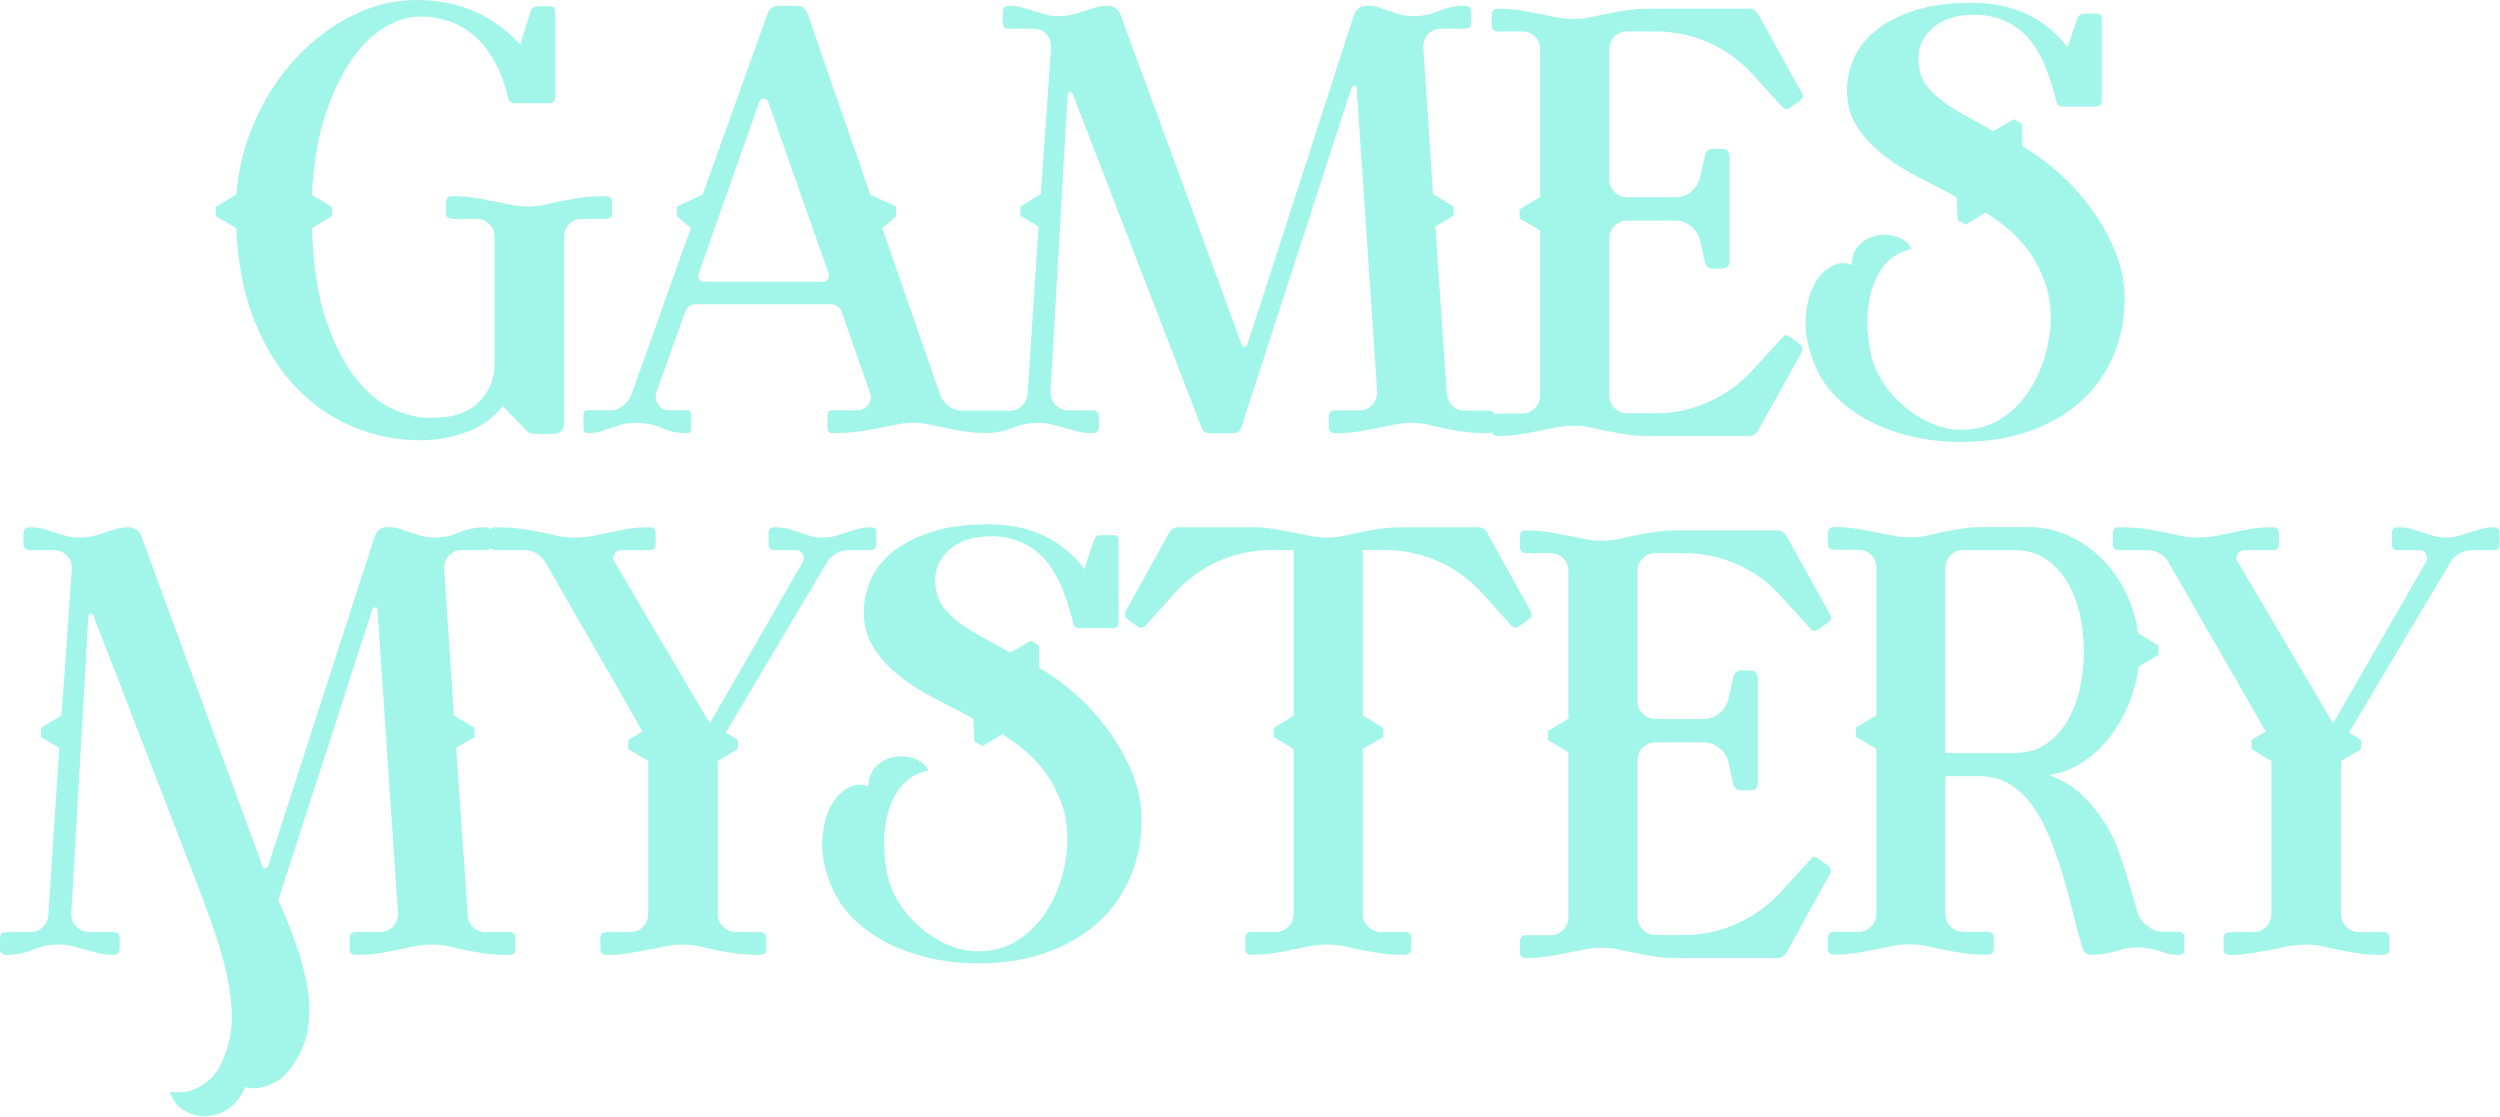 <svg width="443" height="198" viewBox="0 0 443 198" fill="none" xmlns="http://www.w3.org/2000/svg">
<path d="M135.79 166.28V168.1C135.79 168.84 135.42 169.21 134.68 169.21C132.86 169.21 131.31 169.11 130.03 168.91C128.75 168.71 127.62 168.51 126.64 168.3C125.66 168.1 124.74 167.9 123.86 167.69C122.98 167.49 121.97 167.39 120.83 167.39C119.82 167.39 118.83 167.49 117.85 167.69C116.87 167.89 115.85 168.09 114.77 168.3C113.69 168.5 112.56 168.7 111.39 168.91C110.21 169.11 108.92 169.21 107.5 169.21C106.76 169.21 106.39 168.84 106.39 168.1V166.28C106.39 165.54 106.76 165.17 107.5 165.17H111.74C112.62 165.17 113.36 164.85 113.96 164.21C114.57 163.57 114.87 162.81 114.87 161.94V134.86L111.33 132.74V131.12L113.86 129.6L96.79 99.9C95.91 98.28 94.53 97.47 92.65 97.47H87.8C87.4 97.47 87.14 97.34 86.97 97.1C86.79 97.34 86.5 97.47 86.08 97.47H81.84C80.96 97.47 80.22 97.77 79.62 98.38C79.01 98.99 78.71 99.76 78.71 100.7L80.43 126.77L84.07 128.99V130.61L80.84 132.53L82.86 161.93C82.86 162.81 83.16 163.57 83.77 164.2C84.38 164.84 85.12 165.16 85.99 165.16H90.23C90.97 165.16 91.34 165.53 91.34 166.27V168.09C91.34 168.83 90.97 169.2 90.23 169.2C88.34 169.2 86.78 169.1 85.53 168.9C84.28 168.7 83.17 168.5 82.2 168.29C81.22 168.09 80.31 167.89 79.47 167.68C78.63 167.48 77.7 167.38 76.69 167.38C75.54 167.38 74.48 167.48 73.51 167.68C72.53 167.88 71.54 168.08 70.53 168.29C69.52 168.49 68.42 168.69 67.25 168.9C66.07 169.1 64.67 169.2 63.06 169.2C62.32 169.2 61.95 168.83 61.95 168.09V166.27C61.95 165.53 62.35 165.16 63.16 165.16H67.3C68.24 165.16 69.02 164.84 69.62 164.2C70.23 163.56 70.53 162.8 70.53 161.93L66.89 108.08C66.89 107.81 66.77 107.66 66.54 107.63C66.3 107.6 66.12 107.72 65.98 107.98L49.31 159.51C50.52 162.21 51.58 164.85 52.49 167.44C53.4 170.03 54.06 172.52 54.46 174.92C54.86 177.31 54.93 179.58 54.66 181.74C54.39 183.9 53.68 185.88 52.54 187.7C51.6 189.38 50.59 190.58 49.51 191.29C48.43 192 47.42 192.45 46.48 192.65C45.47 192.92 44.46 192.92 43.45 192.65C42.71 194.4 41.68 195.7 40.37 196.54C39.06 197.38 37.72 197.8 36.38 197.8C34.96 197.8 33.67 197.43 32.49 196.69C31.31 195.95 30.52 194.87 30.11 193.46C31.39 193.66 32.64 193.6 33.85 193.26C34.86 192.92 35.92 192.3 37.03 191.39C38.14 190.48 39.07 189.01 39.81 186.99C40.68 184.83 41.11 182.53 41.07 180.07C41.04 177.61 40.7 174.98 40.06 172.19C39.42 169.39 38.54 166.45 37.43 163.35C36.32 160.25 35.09 156.99 33.74 153.55L16.56 109.09C16.42 108.82 16.26 108.7 16.06 108.74C15.86 108.78 15.72 108.93 15.66 109.19L12.63 161.93C12.63 162.81 12.93 163.57 13.54 164.2C14.15 164.84 14.92 165.16 15.86 165.16H20.1C20.84 165.16 21.21 165.53 21.21 166.27V168.09C21.21 168.83 20.81 169.2 20 169.2C19.12 169.2 18.28 169.1 17.48 168.9C16.67 168.7 15.9 168.5 15.16 168.29C14.42 168.09 13.68 167.89 12.94 167.68C12.2 167.48 11.39 167.38 10.51 167.38C8.83 167.38 7.28 167.68 5.86 168.29C4.45 168.9 2.86 169.2 1.11 169.2C0.37 169.2 0 168.83 0 168.09V166.27C0 165.53 0.37 165.16 1.11 165.16H5.35C6.29 165.16 7.07 164.84 7.67 164.2C8.28 163.56 8.58 162.8 8.58 161.93L10.5 132.53L7.27 130.61V128.99L10.91 126.77L12.73 100.7C12.73 99.76 12.43 98.98 11.82 98.38C11.21 97.77 10.44 97.47 9.5 97.47H5.26C4.52 97.47 4.15 97.1 4.15 96.36V94.54C4.15 93.8 4.52 93.43 5.26 93.43C6.2 93.43 7.01 93.53 7.68 93.73C8.35 93.93 9.01 94.13 9.65 94.34C10.29 94.54 10.96 94.74 11.67 94.95C12.38 95.15 13.17 95.25 14.05 95.25C14.99 95.25 15.85 95.15 16.63 94.95C17.4 94.75 18.13 94.53 18.8 94.29C19.47 94.06 20.13 93.85 20.77 93.68C21.41 93.51 22.07 93.43 22.74 93.43C23.89 93.43 24.66 93.97 25.06 95.05L46.58 153.65C46.71 153.85 46.87 153.94 47.03 153.9C47.2 153.87 47.35 153.75 47.48 153.55L66.37 95.15C66.5 94.68 66.76 94.27 67.13 93.94C67.5 93.6 67.92 93.43 68.39 93.43C69.2 93.36 69.92 93.43 70.56 93.63C71.2 93.83 71.86 94.05 72.53 94.29C73.2 94.53 73.89 94.74 74.6 94.95C75.31 95.15 76.13 95.25 77.08 95.25C78.56 95.25 80.01 94.95 81.42 94.34C82.83 93.73 84.38 93.43 86.07 93.43C86.49 93.43 86.78 93.56 86.96 93.8C87.12 93.56 87.39 93.43 87.79 93.43C89.68 93.43 91.26 93.53 92.54 93.73C93.82 93.93 94.97 94.13 95.97 94.34C96.98 94.54 97.91 94.74 98.75 94.95C99.59 95.15 100.52 95.25 101.53 95.25C102.88 95.25 104.06 95.15 105.07 94.95C106.08 94.75 107.07 94.55 108.05 94.34C109.02 94.14 110.07 93.94 111.18 93.73C112.29 93.53 113.62 93.43 115.17 93.43C115.84 93.43 116.18 93.77 116.18 94.44V96.46C116.18 97.13 115.84 97.47 115.17 97.47H110.12C109.58 97.47 109.16 97.71 108.86 98.18C108.56 98.65 108.57 99.12 108.91 99.59L125.78 128.18L142.25 99.59C142.52 99.12 142.52 98.65 142.25 98.18C141.98 97.71 141.58 97.47 141.04 97.47H137.2C136.53 97.47 136.19 97.13 136.19 96.46V94.44C136.19 93.77 136.53 93.43 137.2 93.43C138.21 93.43 139.05 93.53 139.73 93.73C140.4 93.93 141.04 94.13 141.65 94.34C142.26 94.54 142.88 94.74 143.52 94.95C144.16 95.15 144.95 95.25 145.9 95.25C146.71 95.25 147.43 95.15 148.07 94.95C148.71 94.75 149.35 94.55 149.99 94.34C150.63 94.14 151.3 93.94 152.01 93.73C152.72 93.53 153.51 93.43 154.38 93.43C154.99 93.43 155.29 93.77 155.29 94.44V96.46C155.29 97.13 154.95 97.47 154.28 97.47H150.54C148.72 97.47 147.34 98.28 146.4 99.9L128.62 129.8L130.74 131.11V132.73L127.2 134.85V161.93C127.2 162.81 127.5 163.57 128.11 164.2C128.72 164.84 129.49 165.16 130.43 165.16H134.67C135.42 165.17 135.79 165.54 135.79 166.28ZM45.15 57C47.07 61.72 49.53 65.62 52.53 68.72C55.53 71.82 58.91 74.14 62.68 75.69C66.45 77.24 70.32 78.01 74.3 78.01C77.47 78.01 80.36 77.49 82.99 76.44C85.62 75.4 87.64 73.9 89.05 71.94L93.19 76.18C93.59 76.65 94.13 76.89 94.81 76.89H98.14C98.68 76.89 99.12 76.72 99.45 76.38C99.79 76.04 99.96 75.64 99.96 75.17V42.03C99.96 41.09 100.26 40.31 100.87 39.71C101.48 39.1 102.22 38.8 103.09 38.8H107.33C108.07 38.8 108.44 38.43 108.44 37.69V35.87C108.44 35.13 108.07 34.76 107.33 34.76C105.51 34.76 103.98 34.86 102.73 35.06C101.48 35.26 100.35 35.46 99.34 35.67C98.33 35.87 97.39 36.07 96.51 36.28C95.63 36.48 94.62 36.58 93.48 36.58C92.47 36.58 91.47 36.48 90.5 36.28C89.52 36.08 88.51 35.88 87.47 35.67C86.43 35.47 85.31 35.27 84.14 35.06C82.96 34.86 81.63 34.76 80.15 34.76C79.41 34.76 79.04 35.13 79.04 35.87V37.69C79.04 38.43 79.41 38.8 80.15 38.8H84.4C85.34 38.8 86.12 39.1 86.72 39.71C87.33 40.32 87.63 41.09 87.63 42.03V64.56C87.63 66.72 86.99 68.62 85.71 70.27C84.43 71.92 82.78 73.02 80.76 73.55C80.02 73.75 79.24 73.89 78.44 73.95C77.63 74.02 76.75 74.05 75.81 74.05C74.13 74.05 72.14 73.56 69.85 72.59C67.56 71.62 65.37 69.86 63.28 67.34C61.19 64.81 59.39 61.38 57.88 57.03C56.36 52.69 55.5 47.15 55.3 40.41L58.83 38.29V36.67L55.3 34.55C55.5 29.36 56.23 24.82 57.47 20.91C58.72 17 60.23 13.7 62.02 11.01C63.8 8.32 65.79 6.3 67.98 4.95C70.17 3.6 72.34 2.93 74.5 2.93C76.05 2.93 77.62 3.17 79.2 3.64C80.78 4.11 82.26 4.9 83.65 6.01C85.03 7.12 86.28 8.6 87.39 10.46C88.5 12.31 89.39 14.62 90.07 17.38C90.2 17.99 90.61 18.29 91.28 18.29H97.34C98.01 18.29 98.35 17.95 98.35 17.28V2.02C98.35 1.41 98.05 1.11 97.44 1.11H95.32C94.71 1.11 94.27 1.41 94.01 2.02L92.19 7.88C89.83 5.32 87.12 3.37 84.06 2.02C80.99 0.67 77.58 0 73.8 0C69.89 0 66.12 0.91 62.48 2.73C58.84 4.55 55.56 7.01 52.63 10.1C49.7 13.2 47.28 16.84 45.36 21.01C43.44 25.19 42.28 29.66 41.87 34.45L38.23 36.67V38.29L41.87 40.41C42.14 46.76 43.23 52.28 45.15 57ZM325.31 70.28C327.03 72 329.01 73.45 331.27 74.62C333.53 75.8 336.04 76.71 338.8 77.35C341.56 77.99 344.46 78.31 347.49 78.31C351.94 78.31 355.94 77.69 359.51 76.44C363.08 75.19 366.13 73.44 368.65 71.19C371.18 68.94 373.11 66.24 374.46 63.11C375.81 59.98 376.48 56.56 376.48 52.85C376.48 50.09 375.94 47.36 374.86 44.67C373.78 41.98 372.37 39.43 370.62 37.04C368.87 34.65 366.93 32.51 364.81 30.62C362.69 28.73 360.55 27.18 358.39 25.97L358.29 21.93L356.88 21.12L353.24 23.24C351.83 22.43 350.39 21.64 348.95 20.86C347.5 20.09 346.19 19.29 345.01 18.49C343.83 17.68 342.82 16.82 341.98 15.91C341.14 15 340.58 14.04 340.31 13.03C339.5 10.07 340.01 7.59 341.83 5.6C343.65 3.61 346.31 2.62 349.81 2.62C353.38 2.62 356.36 3.77 358.75 6.06C361.14 8.35 363.01 12.29 364.36 17.88C364.49 18.55 364.86 18.89 365.47 18.89H371.43C372.1 18.89 372.44 18.52 372.44 17.78V3.23C372.44 2.69 372.14 2.42 371.53 2.42H369.41C368.73 2.42 368.3 2.69 368.1 3.23L366.38 8.38C364.43 5.82 362.04 3.87 359.21 2.52C356.38 1.17 353.11 0.5 349.41 0.5C345.43 0.5 342.05 0.95 339.26 1.86C336.47 2.77 334.17 3.95 332.39 5.4C330.6 6.85 329.31 8.5 328.5 10.35C327.69 12.2 327.29 14.1 327.29 16.06C327.29 18.49 327.88 20.61 329.06 22.42C330.24 24.24 331.75 25.89 333.61 27.37C335.46 28.85 337.55 30.18 339.88 31.36C342.2 32.54 344.48 33.73 346.7 34.95L346.9 38.99L348.32 39.8L351.86 37.68C353.27 38.56 354.67 39.58 356.05 40.76C357.43 41.94 358.66 43.3 359.74 44.85C360.82 46.4 361.69 48.12 362.37 50C363.04 51.89 363.38 54.01 363.38 56.36C363.38 58.52 363.04 60.76 362.37 63.08C361.7 65.4 360.7 67.54 359.39 69.49C358.08 71.44 356.42 73.04 354.44 74.29C352.45 75.54 350.15 76.16 347.52 76.16C345.7 76.16 343.91 75.77 342.16 75C340.41 74.23 338.79 73.2 337.31 71.92C335.83 70.64 334.56 69.18 333.52 67.53C332.47 65.88 331.78 64.14 331.45 62.33C330.91 59.5 330.76 57.01 331 54.85C331.23 52.7 331.72 50.84 332.47 49.29C333.21 47.74 334.14 46.55 335.25 45.7C336.36 44.86 337.52 44.34 338.74 44.13C338.27 43.12 337.44 42.41 336.27 42.01C335.09 41.61 333.91 41.5 332.73 41.71C331.55 41.91 330.49 42.45 329.55 43.33C328.61 44.21 328.13 45.42 328.13 46.97C326.98 46.43 325.77 46.51 324.49 47.22C323.21 47.93 322.17 49.07 321.36 50.66C320.55 52.24 320.08 54.21 319.95 56.57C319.82 58.93 320.32 61.52 321.47 64.35C322.3 66.6 323.59 68.57 325.31 70.28ZM107.95 72.76C108.82 72.76 109.62 72.49 110.32 71.95C111.03 71.41 111.55 70.74 111.89 69.93L122.4 40.43L119.97 38.31V36.59L124.52 34.47L136.04 2.34C136.38 1.47 137.02 1.03 137.96 1.03H141.19C142.13 1.03 142.77 1.5 143.11 2.45L154.22 34.48L158.77 36.6V38.32L156.35 40.44L166.55 69.84C166.89 70.72 167.41 71.42 168.12 71.96C168.83 72.5 169.65 72.77 170.59 72.77H174.63H175.24H178.88C179.82 72.77 180.6 72.45 181.2 71.81C181.81 71.17 182.11 70.41 182.11 69.54L184.03 40.14L180.8 38.22V36.6L184.44 34.38L186.26 8.31C186.26 7.37 185.96 6.59 185.35 5.99C184.74 5.38 183.97 5.08 183.03 5.08H178.79C178.05 5.08 177.68 4.71 177.68 3.97V2.15C177.68 1.41 178.05 1.04 178.79 1.04C179.73 1.04 180.54 1.14 181.21 1.34C181.88 1.54 182.56 1.74 183.23 1.95C183.9 2.15 184.58 2.35 185.25 2.56C185.92 2.76 186.7 2.86 187.57 2.86C188.51 2.86 189.37 2.76 190.15 2.56C190.92 2.36 191.65 2.14 192.32 1.9C192.99 1.67 193.65 1.46 194.29 1.29C194.93 1.12 195.59 1.04 196.26 1.04C197.4 1.04 198.18 1.58 198.58 2.66L220.1 61.26C220.23 61.46 220.39 61.55 220.55 61.51C220.72 61.48 220.87 61.36 221 61.16L239.89 2.76C240.02 2.29 240.28 1.88 240.65 1.55C241.02 1.21 241.44 1.04 241.91 1.04C242.72 0.97 243.44 1.04 244.08 1.24C244.72 1.44 245.38 1.66 246.05 1.9C246.72 2.14 247.41 2.35 248.12 2.56C248.83 2.76 249.65 2.86 250.6 2.86C252.08 2.86 253.53 2.56 254.94 1.95C256.36 1.34 257.9 1.04 259.59 1.04C260.33 1.04 260.7 1.41 260.7 2.15V3.97C260.7 4.71 260.33 5.08 259.59 5.08H255.34C254.47 5.08 253.72 5.38 253.12 5.99C252.51 6.6 252.21 7.37 252.21 8.31L253.93 34.38L257.57 36.6V38.22L254.34 40.14L256.36 69.54C256.36 70.42 256.66 71.17 257.27 71.81C257.88 72.45 258.62 72.77 259.49 72.77H263.73C264.31 72.77 264.65 73 264.78 73.45C264.95 73.34 265.16 73.27 265.45 73.27H269.69C270.63 73.27 271.41 72.95 272.01 72.31C272.62 71.67 272.92 70.91 272.92 70.04V40.84L269.28 38.72V37.1L272.92 34.88V8.81C272.92 7.87 272.62 7.09 272.01 6.49C271.4 5.88 270.63 5.58 269.69 5.58H265.45C264.71 5.58 264.34 5.21 264.34 4.47V2.65C264.34 1.91 264.71 1.54 265.45 1.54C266.86 1.54 268.18 1.64 269.39 1.84C270.6 2.04 271.73 2.24 272.77 2.45C273.81 2.65 274.82 2.85 275.8 3.06C276.78 3.26 277.77 3.36 278.78 3.36C279.93 3.36 280.94 3.26 281.81 3.06C282.68 2.86 283.63 2.66 284.64 2.45C285.65 2.25 286.78 2.05 288.03 1.84C289.27 1.64 290.81 1.54 292.63 1.54H309.91C310.58 1.54 311.12 1.84 311.52 2.45L319.3 16.49C319.57 17.03 319.47 17.47 319 17.8L317.18 19.11C316.71 19.45 316.27 19.41 315.87 19.01L310.52 13.15C308.36 10.72 305.79 8.86 302.79 7.54C299.79 6.23 296.68 5.57 293.44 5.57H288.39C287.45 5.57 286.67 5.87 286.07 6.48C285.46 7.09 285.16 7.86 285.16 8.8V31.73C285.16 32.67 285.48 33.45 286.12 34.05C286.76 34.66 287.52 34.96 288.39 34.96H296.88C297.89 34.96 298.8 34.64 299.61 34C300.42 33.36 300.96 32.53 301.23 31.52L302.14 27.48C302.41 26.74 302.85 26.37 303.45 26.37H305.17C306.05 26.37 306.48 26.84 306.48 27.78V46.27C306.48 47.15 306.04 47.58 305.17 47.58H303.45C302.78 47.58 302.34 47.24 302.14 46.57L301.23 42.43C300.96 41.49 300.42 40.7 299.61 40.05C298.8 39.41 297.89 39.09 296.88 39.09H288.39C287.51 39.09 286.76 39.39 286.12 40C285.48 40.61 285.16 41.38 285.16 42.32V70C285.16 70.88 285.46 71.63 286.07 72.27C286.68 72.91 287.45 73.23 288.39 73.23H293.44C296.67 73.23 299.79 72.56 302.79 71.21C305.79 69.86 308.36 68.01 310.52 65.65L315.87 59.79C316.21 59.32 316.64 59.29 317.18 59.69L319 61C319.4 61.34 319.5 61.78 319.3 62.31L311.52 76.35C311.12 76.96 310.58 77.26 309.91 77.26H292.63C290.81 77.26 289.28 77.16 288.03 76.96C286.78 76.76 285.65 76.56 284.64 76.35C283.63 76.15 282.69 75.95 281.81 75.74C280.93 75.54 279.92 75.44 278.78 75.44C277.77 75.44 276.78 75.54 275.8 75.74C274.82 75.94 273.81 76.14 272.77 76.35C271.73 76.55 270.6 76.75 269.39 76.96C268.18 77.16 266.86 77.26 265.45 77.26C264.87 77.26 264.53 77.03 264.4 76.58C264.23 76.69 264.02 76.76 263.74 76.76C261.85 76.76 260.29 76.66 259.04 76.46C257.79 76.26 256.68 76.06 255.71 75.85C254.73 75.65 253.82 75.45 252.98 75.24C252.14 75.04 251.21 74.94 250.2 74.94C249.05 74.94 247.99 75.04 247.02 75.24C246.04 75.44 245.05 75.64 244.04 75.85C243.03 76.05 241.93 76.25 240.76 76.46C239.58 76.66 238.18 76.76 236.57 76.76C235.83 76.76 235.46 76.39 235.46 75.65V73.83C235.46 73.09 235.86 72.72 236.67 72.72H240.81C241.75 72.72 242.53 72.4 243.13 71.76C243.74 71.12 244.04 70.36 244.04 69.49L240.4 15.64C240.4 15.37 240.28 15.22 240.05 15.19C239.81 15.16 239.63 15.28 239.49 15.54L219.99 75.66C219.79 76.4 219.32 76.77 218.58 76.77H214.34C213.6 76.77 213.13 76.43 212.92 75.76L190.09 16.65C189.96 16.38 189.79 16.26 189.59 16.3C189.39 16.34 189.25 16.49 189.18 16.75L186.15 69.49C186.15 70.37 186.45 71.12 187.06 71.76C187.67 72.4 188.44 72.72 189.38 72.72H193.62C194.36 72.72 194.73 73.09 194.73 73.83V75.65C194.73 76.39 194.33 76.76 193.52 76.76C192.64 76.76 191.8 76.66 191 76.46C190.19 76.26 189.42 76.06 188.68 75.85C187.94 75.65 187.2 75.45 186.46 75.24C185.72 75.04 184.91 74.94 184.03 74.94C182.34 74.94 180.8 75.24 179.38 75.85C178.21 76.35 176.91 76.63 175.51 76.72C175.43 76.74 175.34 76.76 175.24 76.76C175.12 76.76 175.01 76.75 174.89 76.75C174.8 76.75 174.72 76.76 174.63 76.76C174.56 76.76 174.51 76.74 174.44 76.73C173.16 76.7 171.99 76.62 170.99 76.45C169.78 76.25 168.67 76.05 167.66 75.84C166.65 75.64 165.67 75.44 164.73 75.23C163.79 75.03 162.81 74.93 161.8 74.93C160.79 74.93 159.81 75.03 158.87 75.23C157.93 75.43 156.93 75.63 155.89 75.84C154.85 76.04 153.65 76.24 152.3 76.45C150.95 76.65 149.37 76.75 147.55 76.75C146.94 76.75 146.64 76.48 146.64 75.94V73.51C146.64 72.97 146.94 72.7 147.55 72.7H151.9C152.71 72.7 153.37 72.36 153.87 71.69C154.38 71.02 154.46 70.28 154.12 69.47L149.17 55.33C148.83 54.39 148.19 53.91 147.25 53.91H123.3C122.36 53.91 121.72 54.38 121.38 55.33L116.33 69.47C116.06 70.28 116.16 71.02 116.63 71.69C117.1 72.36 117.74 72.7 118.55 72.7H121.68C122.22 72.7 122.49 72.97 122.49 73.51V75.94C122.49 76.48 122.25 76.75 121.78 76.75C120.1 76.75 118.6 76.45 117.28 75.84C115.97 75.23 114.43 74.93 112.68 74.93C111.67 74.93 110.83 75.03 110.16 75.23C109.49 75.43 108.85 75.63 108.24 75.84C107.63 76.04 107.01 76.24 106.37 76.45C105.73 76.65 105 76.75 104.2 76.75C103.66 76.75 103.39 76.48 103.39 75.94V73.51C103.39 72.97 103.66 72.7 104.2 72.7H107.95V72.76ZM123.91 49.47C124.11 49.77 124.38 49.92 124.72 49.92H145.84C146.18 49.92 146.46 49.77 146.7 49.47C146.93 49.17 146.99 48.85 146.85 48.51L136.14 18.1C136 17.7 135.74 17.49 135.33 17.49C134.93 17.49 134.66 17.69 134.52 18.1L123.81 48.51C123.67 48.85 123.71 49.17 123.91 49.47ZM196.41 129.45C194.66 127.06 192.72 124.92 190.6 123.03C188.48 121.14 186.34 119.59 184.18 118.38L184.08 114.34L182.66 113.53L179.02 115.65C177.61 114.84 176.17 114.05 174.73 113.27C173.28 112.5 171.97 111.7 170.79 110.9C169.61 110.09 168.6 109.23 167.76 108.32C166.92 107.41 166.36 106.45 166.09 105.44C165.28 102.48 165.79 99.999 167.61 98.01C169.43 96.02 172.09 95.03 175.59 95.03C179.16 95.03 182.14 96.18 184.53 98.47C186.92 100.76 188.79 104.7 190.14 110.29C190.27 110.96 190.64 111.3 191.25 111.3H197.21C197.88 111.3 198.22 110.93 198.22 110.19V95.64C198.22 95.1 197.92 94.83 197.31 94.83H195.19C194.51 94.83 194.08 95.1 193.88 95.64L192.16 100.79C190.21 98.23 187.82 96.28 184.99 94.93C182.16 93.58 178.89 92.91 175.19 92.91C171.21 92.91 167.83 93.36 165.04 94.27C162.25 95.18 159.95 96.36 158.17 97.81C156.38 99.26 155.09 100.91 154.28 102.76C153.47 104.61 153.07 106.51 153.07 108.47C153.07 110.9 153.66 113.02 154.84 114.83C156.02 116.65 157.53 118.3 159.39 119.78C161.24 121.26 163.33 122.59 165.65 123.77C167.97 124.95 170.25 126.14 172.47 127.36L172.67 131.4L174.08 132.21L177.62 130.09C179.03 130.97 180.43 131.99 181.81 133.17C183.19 134.35 184.42 135.71 185.5 137.26C186.58 138.81 187.45 140.53 188.13 142.41C188.8 144.3 189.14 146.42 189.14 148.77C189.14 150.93 188.8 153.17 188.13 155.49C187.46 157.81 186.46 159.95 185.15 161.9C183.84 163.85 182.18 165.45 180.2 166.7C178.21 167.95 175.91 168.57 173.28 168.57C171.46 168.57 169.67 168.18 167.92 167.41C166.17 166.64 164.55 165.61 163.07 164.33C161.59 163.05 160.32 161.59 159.28 159.94C158.23 158.29 157.54 156.55 157.21 154.74C156.67 151.91 156.52 149.42 156.76 147.26C156.99 145.11 157.48 143.25 158.22 141.7C158.96 140.15 159.89 138.96 161 138.11C162.11 137.27 163.27 136.75 164.49 136.54C164.02 135.53 163.19 134.82 162.02 134.42C160.84 134.02 159.66 133.91 158.48 134.12C157.3 134.32 156.24 134.86 155.3 135.74C154.36 136.62 153.88 137.83 153.88 139.38C152.73 138.84 151.52 138.92 150.24 139.63C148.96 140.34 147.92 141.48 147.11 143.07C146.3 144.65 145.83 146.62 145.7 148.98C145.57 151.34 146.07 153.93 147.22 156.76C148.09 158.98 149.39 160.95 151.11 162.67C152.83 164.39 154.81 165.84 157.07 167.01C159.33 168.19 161.84 169.1 164.6 169.74C167.36 170.38 170.26 170.7 173.29 170.7C177.74 170.7 181.74 170.08 185.31 168.83C188.88 167.58 191.93 165.83 194.45 163.58C196.98 161.33 198.91 158.63 200.26 155.5C201.61 152.37 202.28 148.95 202.28 145.24C202.28 142.48 201.74 139.75 200.66 137.06C199.57 134.39 198.16 131.84 196.41 129.45ZM387.06 166.07V168.29C387.06 168.9 386.76 169.2 386.15 169.2C385 169.2 383.86 168.98 382.71 168.54C381.56 168.1 380.18 167.88 378.57 167.88C377.9 167.88 377.27 167.95 376.7 168.08C376.13 168.22 375.54 168.37 374.93 168.53C374.32 168.7 373.68 168.85 373.01 168.98C372.34 169.12 371.53 169.18 370.59 169.18C369.71 169.18 369.18 168.74 368.97 167.87C368.36 165.85 367.79 163.71 367.25 161.45C366.71 159.2 366.1 156.95 365.43 154.73C364.76 152.51 364 150.37 363.16 148.31C362.32 146.26 361.32 144.42 360.18 142.8C359.03 141.18 357.69 139.91 356.14 138.96C354.59 138.02 352.81 137.54 350.78 137.54H344.72V161.89C344.72 162.77 345.02 163.53 345.63 164.16C346.24 164.8 347.01 165.12 347.95 165.12H352.19C352.93 165.12 353.3 165.49 353.3 166.23V168.05C353.3 168.79 352.93 169.16 352.19 169.16C350.37 169.16 348.84 169.06 347.59 168.86C346.34 168.66 345.21 168.46 344.2 168.25C343.19 168.05 342.25 167.85 341.37 167.64C340.49 167.44 339.48 167.34 338.34 167.34C337.33 167.34 336.34 167.44 335.36 167.64C334.38 167.84 333.37 168.04 332.33 168.25C331.29 168.45 330.16 168.65 328.95 168.86C327.74 169.06 326.42 169.16 325.01 169.16C324.27 169.16 323.9 168.79 323.9 168.05V166.23C323.9 165.49 324.27 165.12 325.01 165.12H329.26C330.2 165.12 330.98 164.8 331.58 164.16C332.19 163.52 332.49 162.76 332.49 161.89V132.69L328.85 130.57V128.95L332.49 126.73V100.66C332.49 99.719 332.19 98.94 331.58 98.34C330.97 97.73 330.2 97.43 329.26 97.43H325.01C324.27 97.43 323.9 97.06 323.9 96.32V94.5C323.9 93.76 324.27 93.39 325.01 93.39C326.43 93.39 327.74 93.49 328.95 93.69C330.16 93.89 331.29 94.09 332.33 94.3C333.37 94.5 334.38 94.7 335.36 94.91C336.33 95.11 337.33 95.21 338.34 95.21C339.49 95.21 340.5 95.11 341.37 94.91C342.24 94.71 343.17 94.51 344.15 94.3C345.13 94.1 346.22 93.9 347.43 93.69C348.64 93.49 350.12 93.39 351.88 93.39H359.26C361.89 93.39 364.31 93.9 366.53 94.91C368.75 95.92 370.72 97.28 372.44 99C374.16 100.72 375.57 102.7 376.68 104.96C377.79 107.22 378.51 109.62 378.85 112.18L382.49 114.4V116.02L378.95 118.14C378.68 120.36 378.11 122.55 377.23 124.71C376.35 126.87 375.22 128.84 373.84 130.62C372.46 132.41 370.86 133.89 369.04 135.07C367.22 136.25 365.23 137.01 363.08 137.34C365.51 138.22 367.53 139.46 369.14 141.08C370.76 142.7 372.09 144.36 373.13 146.08C374.17 147.8 374.96 149.45 375.5 151.03C376.04 152.61 376.44 153.81 376.71 154.62L378.83 161.89C379.17 162.77 379.75 163.53 380.6 164.16C381.44 164.8 382.3 165.12 383.18 165.12H386.11C386.75 165.17 387.06 165.47 387.06 166.07ZM362.5 131.88C364.05 130.84 365.33 129.45 366.34 127.74C367.35 126.02 368.09 124.1 368.56 121.98C369.03 119.86 369.27 117.69 369.27 115.46C369.27 113.24 369.03 111.06 368.56 108.94C368.09 106.82 367.35 104.9 366.34 103.18C365.33 101.46 364.05 100.08 362.5 99.04C360.95 98 359.06 97.47 356.84 97.47H347.95C347.01 97.47 346.23 97.77 345.63 98.38C345.03 98.99 344.72 99.76 344.72 100.7V133.43H356.85C359.07 133.44 360.95 132.92 362.5 131.88ZM271.27 108.38L263.49 94.34C263.22 93.73 262.68 93.43 261.87 93.43H248.94C247.12 93.43 245.59 93.53 244.34 93.73C243.09 93.93 241.96 94.13 240.95 94.34C239.94 94.54 239 94.74 238.12 94.95C237.24 95.15 236.23 95.25 235.09 95.25C234.08 95.25 233.09 95.15 232.11 94.95C231.13 94.75 230.12 94.55 229.08 94.34C228.04 94.14 226.92 93.94 225.75 93.73C224.57 93.53 223.24 93.43 221.76 93.43H208.83C208.16 93.43 207.62 93.73 207.21 94.34L199.43 108.38C199.23 108.92 199.33 109.36 199.73 109.69L201.55 111C201.95 111.34 202.43 111.3 202.97 110.9L208.22 105.04C210.38 102.61 212.95 100.75 215.95 99.43C218.95 98.12 222.06 97.46 225.3 97.46H229.24V126.86L225.7 128.98V130.6L229.24 132.72V161.92C229.24 162.8 228.94 163.56 228.33 164.19C227.72 164.83 226.95 165.15 226.01 165.15H221.77C221.03 165.15 220.66 165.52 220.66 166.26V168.08C220.66 168.82 221.03 169.19 221.77 169.19C223.25 169.19 224.58 169.09 225.76 168.89C226.94 168.69 228.05 168.49 229.09 168.28C230.13 168.08 231.14 167.88 232.12 167.67C233.09 167.47 234.09 167.37 235.1 167.37C236.24 167.37 237.26 167.47 238.13 167.67C239 167.87 239.95 168.07 240.96 168.28C241.97 168.48 243.1 168.68 244.35 168.89C245.6 169.09 247.13 169.19 248.95 169.19C249.69 169.19 250.06 168.82 250.06 168.08V166.26C250.06 165.52 249.69 165.15 248.95 165.15H244.71C243.83 165.15 243.07 164.83 242.44 164.19C241.8 163.55 241.48 162.79 241.48 161.92V132.72L245.12 130.6V128.98L241.48 126.76V97.46H245.42C248.65 97.46 251.77 98.12 254.76 99.43C257.76 100.74 260.37 102.61 262.59 105.04L267.84 110.9C268.25 111.3 268.68 111.34 269.15 111L270.97 109.69C271.44 109.29 271.54 108.86 271.27 108.38ZM442.02 93.43C441.14 93.43 440.35 93.53 439.65 93.73C438.94 93.93 438.27 94.13 437.63 94.34C436.99 94.54 436.35 94.74 435.71 94.95C435.07 95.15 434.35 95.25 433.54 95.25C432.6 95.25 431.8 95.15 431.16 94.95C430.52 94.75 429.9 94.55 429.29 94.34C428.68 94.14 428.04 93.94 427.37 93.73C426.7 93.53 425.85 93.43 424.84 93.43C424.17 93.43 423.83 93.77 423.83 94.44V96.46C423.83 97.13 424.17 97.47 424.84 97.47H428.68C429.22 97.47 429.62 97.71 429.89 98.18C430.16 98.65 430.16 99.12 429.89 99.59L413.42 128.18L396.55 99.59C396.21 99.12 396.2 98.65 396.5 98.18C396.8 97.71 397.22 97.47 397.76 97.47H402.81C403.48 97.47 403.82 97.13 403.82 96.46V94.44C403.82 93.77 403.48 93.43 402.81 93.43C401.26 93.43 399.93 93.53 398.82 93.73C397.71 93.93 396.66 94.13 395.69 94.34C394.71 94.54 393.72 94.74 392.71 94.95C391.7 95.15 390.52 95.25 389.17 95.25C388.16 95.25 387.23 95.15 386.39 94.95C385.55 94.75 384.62 94.55 383.61 94.34C382.6 94.14 381.45 93.94 380.17 93.73C378.89 93.53 377.31 93.43 375.42 93.43C374.75 93.43 374.41 93.77 374.41 94.44V96.46C374.41 97.13 374.75 97.47 375.42 97.47H380.27C382.16 97.47 383.54 98.28 384.41 99.9L401.49 129.6L398.96 131.12V132.74L402.5 134.86V161.94C402.5 162.82 402.2 163.58 401.59 164.21C400.98 164.85 400.24 165.17 399.37 165.17H395.13C394.39 165.17 394.02 165.54 394.02 166.28V168.1C394.02 168.84 394.39 169.21 395.13 169.21C396.54 169.21 397.84 169.11 399.02 168.91C400.2 168.71 401.33 168.51 402.4 168.3C403.48 168.1 404.51 167.9 405.48 167.69C406.46 167.49 407.45 167.39 408.46 167.39C409.61 167.39 410.62 167.49 411.49 167.69C412.37 167.89 413.29 168.09 414.27 168.3C415.25 168.5 416.38 168.7 417.66 168.91C418.94 169.11 420.49 169.21 422.31 169.21C423.05 169.21 423.42 168.84 423.42 168.1V166.28C423.42 165.54 423.05 165.17 422.31 165.17H418.07C417.13 165.17 416.35 164.85 415.75 164.21C415.14 163.57 414.84 162.81 414.84 161.94V134.86L418.38 132.74V131.12L416.26 129.81L434.04 99.909C434.98 98.29 436.36 97.48 438.18 97.48H441.92C442.59 97.48 442.93 97.14 442.93 96.47V94.45C442.93 93.77 442.63 93.43 442.02 93.43ZM324.01 153.45L322.19 152.14C321.65 151.74 321.21 151.77 320.88 152.24L315.53 158.1C313.37 160.46 310.8 162.31 307.8 163.66C304.8 165.01 301.69 165.68 298.45 165.68H293.4C292.46 165.68 291.68 165.36 291.08 164.72C290.47 164.08 290.17 163.32 290.17 162.45V134.77C290.17 133.83 290.49 133.05 291.13 132.45C291.77 131.84 292.53 131.54 293.4 131.54H301.89C302.9 131.54 303.81 131.86 304.62 132.5C305.43 133.14 305.97 133.93 306.24 134.88L307.15 139.02C307.35 139.69 307.79 140.03 308.46 140.03H310.18C311.06 140.03 311.49 139.59 311.49 138.72V120.23C311.49 119.29 311.05 118.82 310.18 118.82H308.46C307.85 118.82 307.41 119.19 307.15 119.93L306.24 123.97C305.97 124.98 305.43 125.81 304.62 126.45C303.81 127.09 302.9 127.41 301.89 127.41H293.4C292.52 127.41 291.77 127.11 291.13 126.5C290.49 125.89 290.17 125.12 290.17 124.18V101.25C290.17 100.31 290.47 99.529 291.08 98.93C291.69 98.32 292.46 98.02 293.4 98.02H298.45C301.68 98.02 304.8 98.68 307.8 99.99C310.8 101.3 313.37 103.17 315.53 105.6L320.88 111.46C321.28 111.86 321.72 111.9 322.19 111.56L324.01 110.25C324.48 109.91 324.58 109.48 324.31 108.94L316.53 94.9C316.13 94.29 315.59 93.99 314.91 93.99H297.63C295.81 93.99 294.28 94.09 293.03 94.29C291.78 94.49 290.65 94.69 289.64 94.9C288.63 95.1 287.69 95.3 286.81 95.51C285.93 95.71 284.92 95.81 283.78 95.81C282.77 95.81 281.78 95.71 280.8 95.51C279.82 95.31 278.81 95.11 277.77 94.9C276.73 94.7 275.6 94.5 274.39 94.29C273.18 94.09 271.86 93.99 270.45 93.99C269.71 93.99 269.34 94.36 269.34 95.1V96.92C269.34 97.66 269.71 98.03 270.45 98.03H274.69C275.63 98.03 276.41 98.33 277.01 98.94C277.62 99.549 277.92 100.32 277.92 101.26V127.33L274.28 129.55V131.17L277.92 133.29V162.49C277.92 163.37 277.62 164.12 277.01 164.76C276.4 165.4 275.63 165.72 274.69 165.72H270.45C269.71 165.72 269.34 166.09 269.34 166.83V168.65C269.34 169.39 269.71 169.76 270.45 169.76C271.87 169.76 273.18 169.66 274.39 169.46C275.6 169.26 276.73 169.06 277.77 168.85C278.81 168.65 279.82 168.45 280.8 168.24C281.77 168.04 282.77 167.94 283.78 167.94C284.93 167.94 285.94 168.04 286.81 168.24C287.68 168.44 288.63 168.64 289.64 168.85C290.65 169.05 291.78 169.25 293.03 169.46C294.27 169.66 295.81 169.76 297.63 169.76H314.91C315.58 169.76 316.12 169.46 316.53 168.85L324.31 154.81C324.52 154.22 324.42 153.78 324.01 153.45Z" fill="#A2F5E9"/>
</svg>
